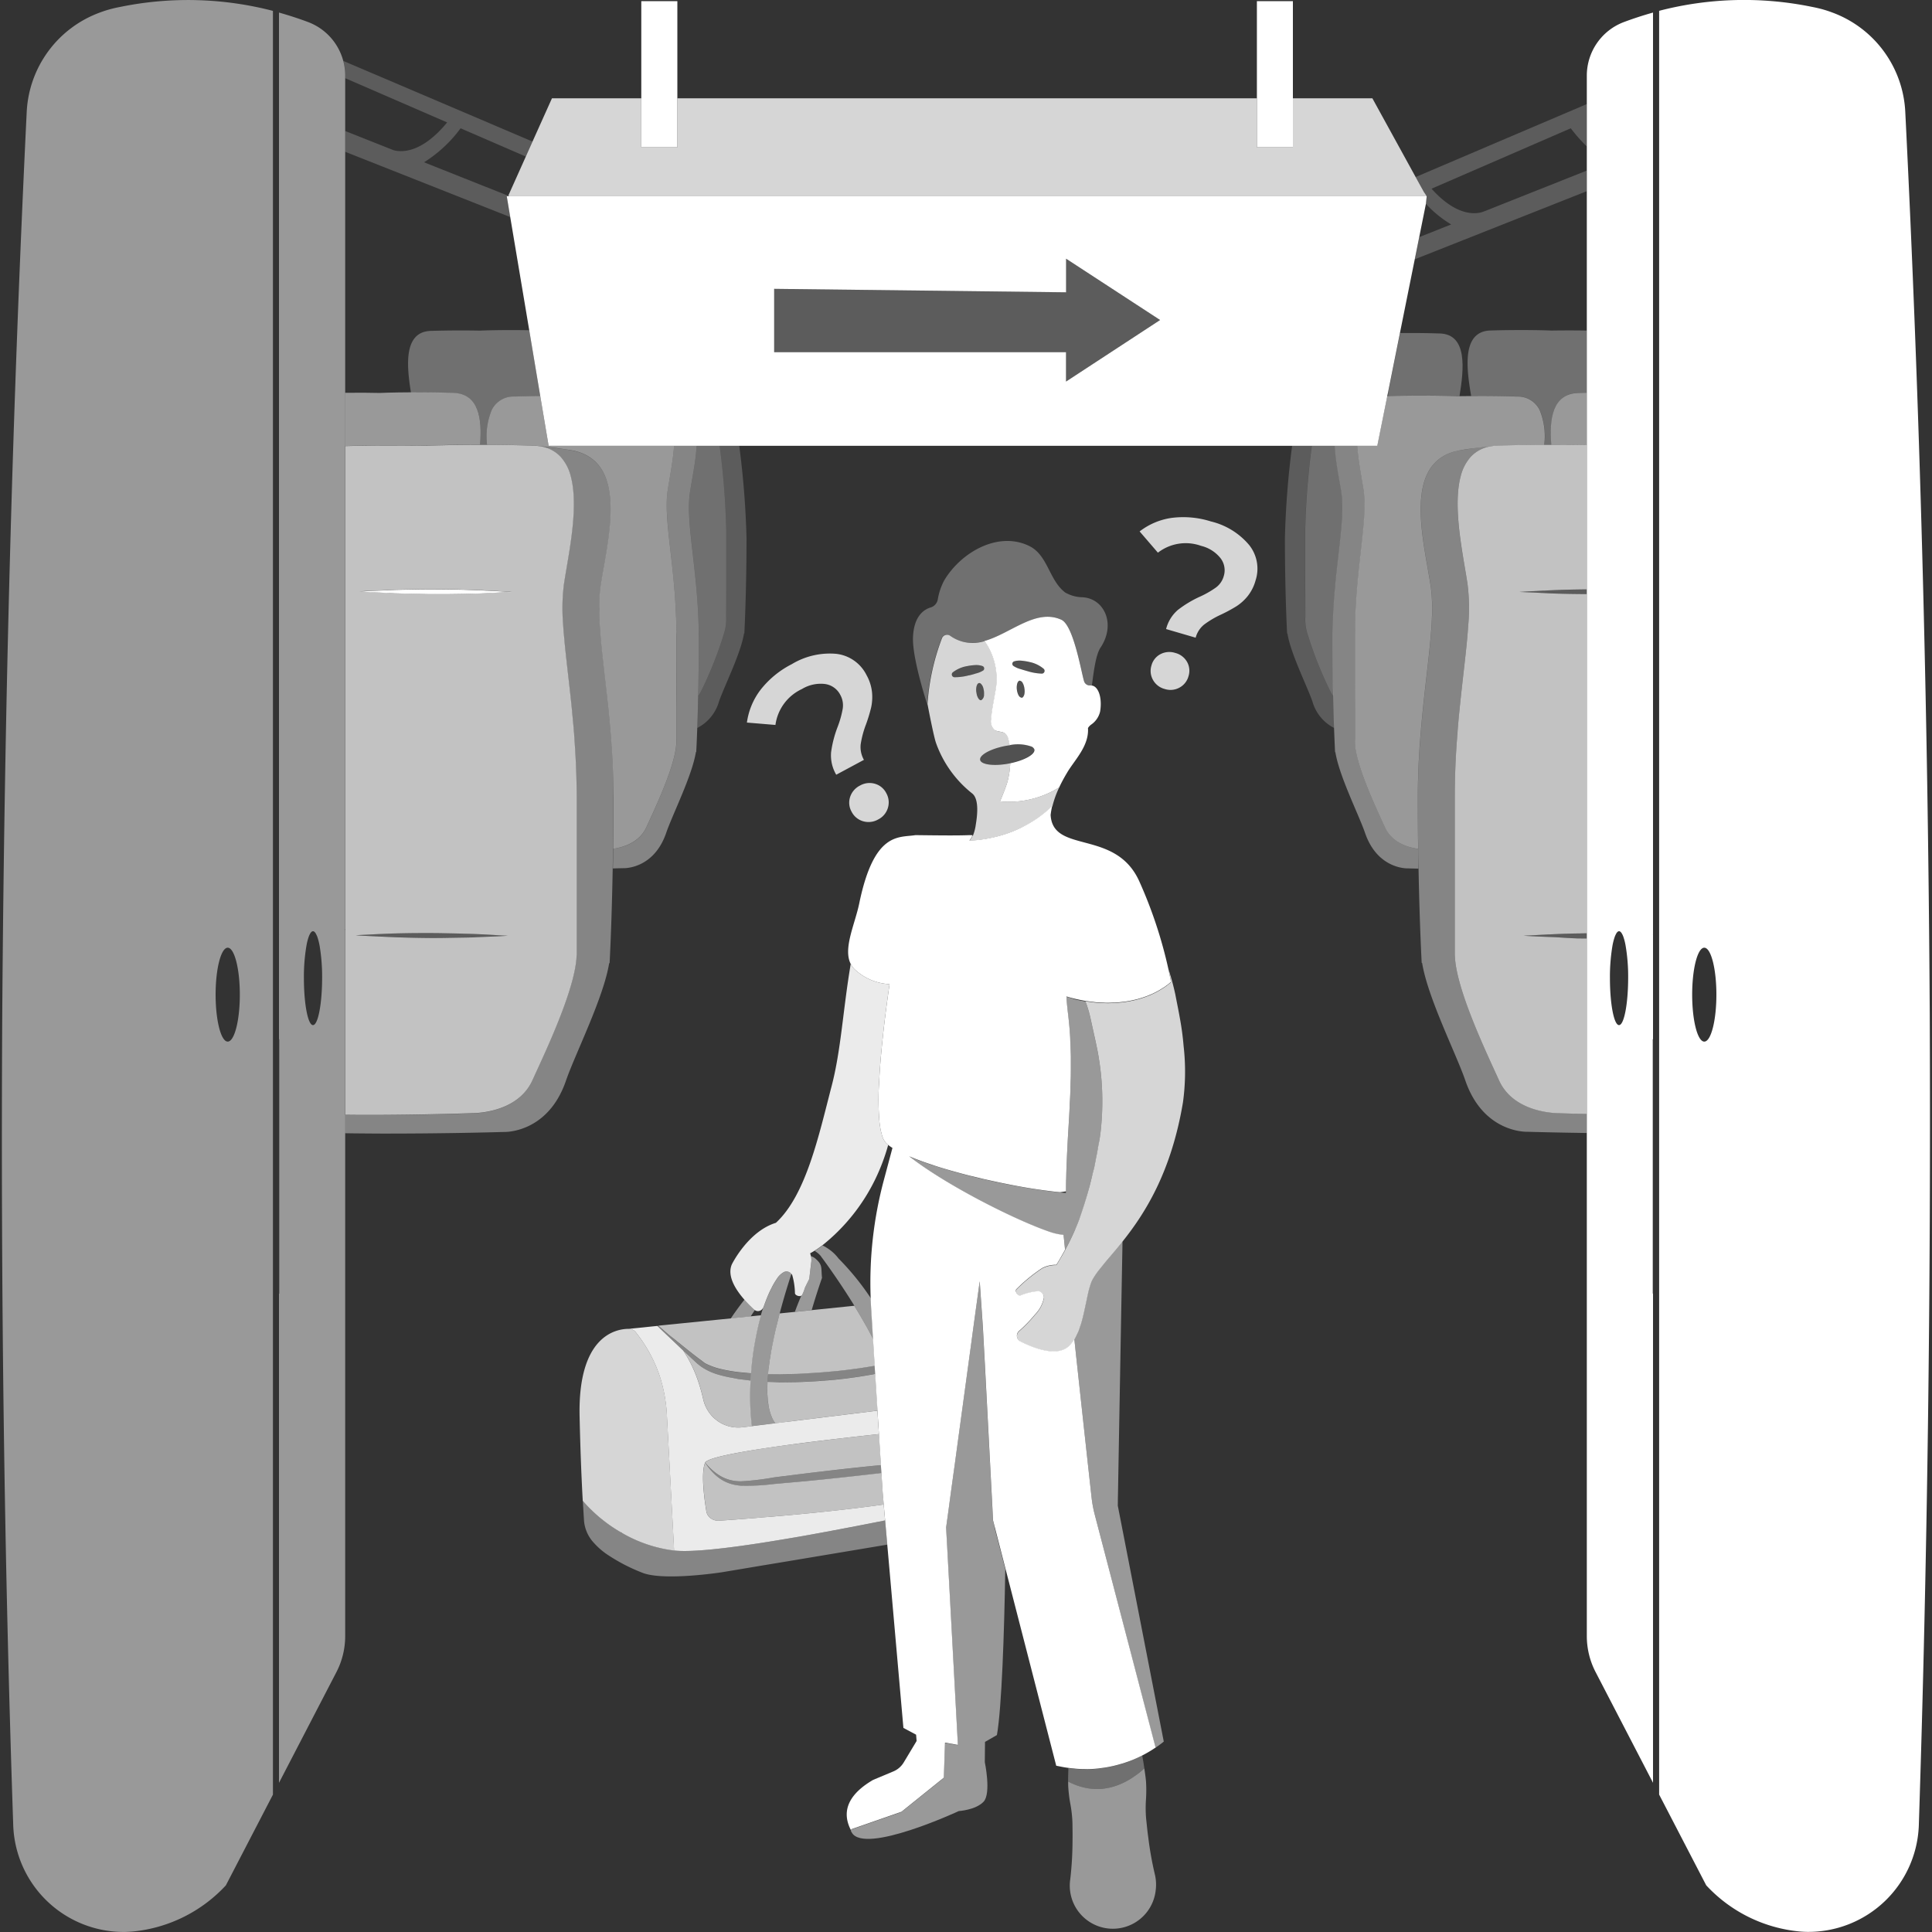 <svg viewBox="0 0 300 300" xmlns="http://www.w3.org/2000/svg"><rect x="0" y="0" width="300" height="300" fill="#333333" stroke="none"/><g fill="#fff"><path d="m 114.79 69.22 h -3.05 a 118.97 118.97 0 0 1 1.03 13.23 c 0 6.95 -.02 11.52 -.02 12.89 v .44 a 7.39 7.39 0 0 1 -.28 2.45 59.53 59.53 0 0 1 -3.57 9.04 4.11 4.11 0 0 1 -.49 .8 c -.04 1.94 -.1 3.62 -.14 4.97 a 6.65 6.65 0 0 0 3.37 -4.09 c .82 -2.38 3.4 -7.49 3.89 -10.59 h .05 s .34 -6.21 .34 -14.84 a 136.53 136.53 0 0 0 -1.13 -14.3 z" opacity=".2"/><path d="m 82.18 51.28 c -4.34 -.08 -7.49 .05 -7.49 .05 v .01 c -1.65 -.03 -4.48 -.06 -7.79 .04 -4.28 .13 -3.75 5.45 -3.09 9.56 1.83 -.01 4.08 .01 6.56 .09 4 .13 4.52 4 4.17 8.05 h .56 .53 a 10.73 10.73 0 0 1 .72 -5.39 3.74 3.74 0 0 1 3.49 -2.1 c 1.44 -.05 2.8 -.07 4.05 -.08 z" opacity=".3"/><path d="m 112.75 95.78 s 0 -.16 0 -.44 c .01 -1.37 .02 -5.94 .02 -12.89 a 118.97 118.97 0 0 0 -1.03 -13.23 h -3.57 c -.13 2.52 -.73 5.2 -1.03 7.22 -.6 4 .72 9.92 1.2 17.63 .03 .49 .06 .98 .08 1.48 .01 .14 .01 .28 .02 .42 q .04 1.02 .06 2.08 c .01 .38 .01 .75 .01 1.13 0 3.32 -.04 6.32 -.1 8.88 a 4.11 4.11 0 0 0 .49 -.8 59.53 59.53 0 0 0 3.57 -9.04 7.39 7.39 0 0 0 .28 -2.45 z" opacity=".3"/><path d="m 108.5 98.05 q -.02 -1.06 -.06 -2.08 c -.01 -.14 -.01 -.28 -.02 -.42 -.02 -.5 -.05 -.99 -.08 -1.48 -.48 -7.71 -1.81 -13.63 -1.2 -17.63 .3 -2.03 .9 -4.71 1.03 -7.22 h -3.5 c -.18 2.48 -.71 5.06 -.99 6.9 -.43 2.89 .15 6.8 .68 11.67 .22 2.03 .43 4.22 .55 6.57 .03 .5 .05 1.02 .07 1.54 0 .08 .01 .15 .01 .23 q .03 .87 .04 1.76 c 0 .22 .01 .43 .01 .65 0 4.78 0 8.65 -.01 11.43 v 3.24 .39 1.18 h -.01 a 7.49 7.49 0 0 1 -.14 1.85 c -.68 3.69 -3.34 9.26 -4.5 11.82 -1.1 2.42 -3.64 3.14 -5.16 3.35 q -.02 1.58 -.05 3.05 c 1.05 -.03 1.67 -.04 1.67 -.04 s 4.67 .18 6.61 -5.49 c .97 -2.83 4.03 -8.88 4.61 -12.55 h .05 s .08 -1.37 .16 -3.75 c .05 -1.35 .1 -3.03 .14 -4.97 .06 -2.56 .1 -5.57 .1 -8.88 0 -.37 -.01 -.74 -.01 -1.12 z" opacity=".4"/><path d="m 105.03 97.9 q -.01 -.9 -.04 -1.76 c 0 -.08 0 -.15 -.01 -.23 -.02 -.52 -.04 -1.03 -.07 -1.54 -.12 -2.36 -.33 -4.55 -.55 -6.57 -.53 -4.87 -1.12 -8.78 -.68 -11.67 .28 -1.85 .81 -4.43 .99 -6.9 h -19.48 l -1.3 -7.73 c -1.25 .01 -2.61 .04 -4.05 .08 a 3.74 3.74 0 0 0 -3.49 2.1 10.73 10.73 0 0 0 -.72 5.39 h .78 c 1.96 .02 4.11 .05 6.4 .12 a 7.71 7.71 0 0 1 1.14 .12 c .81 .06 1.78 .16 2.91 .32 .56 .08 1.16 .17 1.79 .27 .14 .02 .26 .06 .39 .08 s .27 .05 .4 .09 a 7.27 7.27 0 0 1 1.78 .71 c 5.89 3.32 2.99 13.92 2.05 20.18 a 22.47 22.47 0 0 0 -.22 3.25 v .8 .2 c .09 3.84 .75 8.51 1.33 13.97 .04 .36 .08 .73 .11 1.09 .09 .89 .18 1.79 .26 2.72 .02 .24 .04 .49 .06 .73 .01 .07 .01 .14 .02 .2 .03 .4 .06 .8 .09 1.2 .03 .36 .05 .71 .08 1.07 .16 2.47 .26 5.05 .26 7.77 0 2.77 -.02 5.4 -.05 7.84 1.51 -.22 4.06 -.94 5.16 -3.35 1.16 -2.56 3.83 -8.14 4.5 -11.82 a 7.49 7.49 0 0 0 .14 -1.85 h .01 s 0 -.41 0 -1.18 c 0 -.12 0 -.25 0 -.39 0 -.8 0 -1.89 0 -3.24 0 -2.78 .01 -6.65 .01 -11.43 .01 -.21 .01 -.42 0 -.64 z" opacity=".5"/><path d="m 71.52 19.92 l 10.13 4.39 1.04 -2.33 -29.38 -12.52 a 8.77 8.77 0 0 1 .29 2.16 v .52 l 15.83 6.87 c -4.07 4.95 -7.26 4.63 -8.38 4.29 l -7.45 -2.96 v 3.23 l 25.63 10.14 -.54 -3.24 h .2 l .03 -.07 -13.08 -5.2 a 20.46 20.46 0 0 0 5.68 -5.28 z" opacity=".2"/><path d="m 207.02 108.07 a 4.11 4.11 0 0 1 -.49 -.8 59.54 59.54 0 0 1 -3.57 -9.04 7.37 7.37 0 0 1 -.28 -2.45 v -.44 c -.01 -1.37 -.02 -5.94 -.02 -12.89 a 118.97 118.97 0 0 1 1.03 -13.23 h -3.05 a 136.25 136.25 0 0 0 -1.12 14.3 c 0 8.64 .34 14.84 .34 14.84 h .05 c .49 3.1 3.07 8.2 3.89 10.59 a 6.65 6.65 0 0 0 3.36 4.09 c -.04 -1.36 -.1 -3.04 -.14 -4.97 z" opacity=".2"/><path d="m 215.54 61.49 c .43 -.02 .75 -.02 .96 -.02 5.58 -.13 9.7 .04 9.7 .04 v .01 l .43 -.01 c .68 -4.13 1.29 -9.6 -3.06 -9.73 -2.4 -.08 -4.55 -.08 -6.17 -.07 l -1.83 9.13 z" opacity=".3"/><path d="m 240.74 51.33 v -.01 s -4.06 -.16 -9.32 0 c -4.5 .14 -3.69 6 -2.98 10.17 1.93 -.01 4.4 0 7.16 .08 a 3.74 3.74 0 0 1 3.49 2.1 10.72 10.72 0 0 1 .72 5.39 h .53 .56 c -.34 -4.04 .17 -7.92 4.17 -8.05 .46 -.01 .9 -.03 1.34 -.04 v -9.64 c -2.39 -.04 -4.39 -.02 -5.67 0 z" opacity=".3"/><path d="m 206.99 95.98 c 0 -.14 .01 -.28 .02 -.42 .02 -.5 .05 -.99 .08 -1.48 .48 -7.71 1.81 -13.63 1.21 -17.63 -.3 -2.03 -.9 -4.71 -1.03 -7.22 h -3.57 a 118.97 118.97 0 0 0 -1.03 13.23 c 0 6.95 .02 11.52 .02 12.89 v .44 a 7.37 7.37 0 0 0 .28 2.45 59.54 59.54 0 0 0 3.57 9.04 4.11 4.11 0 0 0 .49 .8 c -.06 -2.56 -.1 -5.57 -.1 -8.88 0 -.38 .01 -.76 .01 -1.13 q .01 -1.08 .05 -2.09 z" opacity=".3"/><path d="m 220.22 131.82 c -1.51 -.22 -4.06 -.94 -5.16 -3.35 -1.16 -2.56 -3.83 -8.14 -4.5 -11.82 a 7.48 7.48 0 0 1 -.14 -1.85 h -.02 s 0 -.41 0 -1.18 v -.39 c 0 -.8 0 -1.89 0 -3.24 0 -2.78 -.01 -6.65 -.01 -11.43 0 -.22 .01 -.43 .01 -.65 q .01 -.9 .04 -1.76 c 0 -.08 .01 -.15 .01 -.23 .02 -.52 .04 -1.03 .07 -1.54 .12 -2.36 .33 -4.55 .55 -6.57 .53 -4.87 1.12 -8.78 .68 -11.67 -.28 -1.85 -.81 -4.43 -.99 -6.9 h -3.5 c .13 2.52 .73 5.2 1.03 7.22 .6 4 -.73 9.92 -1.21 17.63 -.03 .49 -.06 .98 -.08 1.48 -.01 .14 -.01 .28 -.02 .42 q -.04 1.02 -.06 2.08 c -.01 .38 -.01 .75 -.01 1.13 0 3.32 .04 6.32 .1 8.88 .04 1.94 .1 3.62 .14 4.97 .09 2.37 .16 3.75 .16 3.75 h .05 c .58 3.68 3.64 9.73 4.61 12.55 1.95 5.67 6.61 5.49 6.61 5.49 s .62 .02 1.66 .04 q 0 -1.48 -.02 -3.06 z" opacity=".4"/><path d="m 246.4 60.98 c -.44 .01 -.89 .02 -1.34 .04 -4 .13 -4.51 4 -4.17 8.05 2.22 0 4.11 .02 5.51 .05 z" opacity=".5"/><path d="m 239.08 63.68 a 3.74 3.74 0 0 0 -3.49 -2.1 c -2.75 -.09 -5.23 -.1 -7.16 -.08 q -1.02 .01 -1.81 .02 l -.43 .01 v -.01 s -4.12 -.17 -9.7 -.04 l -.96 .02 h -.12 l -1.44 7.16 -.11 .56 h -3.11 c .18 2.48 .71 5.06 .99 6.9 .43 2.89 -.15 6.8 -.68 11.67 -.22 2.03 -.43 4.22 -.55 6.57 -.03 .5 -.05 1.02 -.07 1.54 0 .08 -.01 .15 -.01 .23 q -.03 .87 -.03 1.77 c 0 .22 -.01 .43 -.01 .65 0 4.78 0 8.65 .01 11.43 v 3.24 .39 1.18 h .01 a 7.48 7.48 0 0 0 .14 1.85 c .68 3.69 3.34 9.26 4.5 11.82 1.1 2.42 3.65 3.14 5.16 3.35 -.03 -2.44 -.05 -5.07 -.05 -7.84 0 -2.72 .1 -5.3 .26 -7.77 .02 -.36 .05 -.72 .08 -1.07 .03 -.4 .06 -.81 .09 -1.2 .01 -.07 .01 -.14 .02 -.2 .02 -.25 .04 -.49 .06 -.73 .08 -.93 .17 -1.83 .26 -2.72 .04 -.37 .07 -.73 .11 -1.09 .58 -5.46 1.24 -10.13 1.33 -13.97 0 -.07 0 -.13 0 -.2 0 -.27 .01 -.54 0 -.8 a 22.76 22.76 0 0 0 -.22 -3.25 c -.94 -6.26 -3.84 -16.85 2.05 -20.18 a 7.26 7.26 0 0 1 1.78 -.71 c .13 -.03 .27 -.06 .4 -.09 s .26 -.06 .39 -.08 c .64 -.11 1.23 -.2 1.79 -.27 1.13 -.15 2.1 -.25 2.91 -.32 a 7.7 7.7 0 0 1 1.14 -.12 c 2.29 -.07 4.44 -.11 6.4 -.12 h .78 a 10.72 10.72 0 0 0 -.71 -5.4 z" opacity=".5"/><path d="m 242.13 172.85 a 11.47 11.47 0 0 1 -1.28 -.08 c -2.13 -.23 -6.33 -1.17 -8.07 -5 -1.83 -4.02 -6.19 -13.12 -6.8 -18.48 -.04 -.32 -.06 -.64 -.07 -.93 h -.01 v -24.63 c 0 -3.24 .15 -6.28 .36 -9.16 l .03 -.44 c .01 -.16 .02 -.33 .04 -.49 0 -.06 .01 -.12 .01 -.17 .09 -1.13 .2 -2.22 .3 -3.29 .41 -4.12 .89 -7.81 1.19 -11.05 .07 -.78 .14 -1.55 .18 -2.28 a 29.7 29.7 0 0 0 -.13 -6.13 c -.17 -1.15 -.41 -2.5 -.65 -3.95 -.7 -4.19 -1.38 -9.22 -.41 -12.82 a 6.99 6.99 0 0 1 1.61 -3.06 5.37 5.37 0 0 1 3.05 -1.57 c -.81 .06 -1.78 .16 -2.91 .32 -.56 .08 -1.16 .17 -1.79 .27 -.14 .02 -.26 .06 -.39 .08 s -.27 .05 -.4 .09 a 7.26 7.26 0 0 0 -1.78 .71 c -5.89 3.32 -2.99 13.92 -2.05 20.18 a 22.76 22.76 0 0 1 .22 3.25 v .8 .2 c -.09 3.84 -.75 8.51 -1.33 13.97 -.04 .36 -.07 .73 -.11 1.09 -.09 .89 -.18 1.79 -.26 2.72 -.02 .24 -.04 .49 -.06 .73 -.01 .07 -.01 .14 -.02 .2 -.03 .4 -.06 .8 -.09 1.2 -.03 .36 -.05 .71 -.08 1.07 -.16 2.47 -.26 5.05 -.26 7.77 0 2.77 .02 5.4 .05 7.84 q .02 1.58 .05 3.05 c .17 8.92 .49 14.67 .49 14.67 h .07 c .85 5.34 5.29 14.13 6.7 18.23 2.82 8.24 9.6 7.98 9.6 7.98 s 2.68 .08 6.7 .15 c .81 .01 1.67 .03 2.58 .04 v -2.95 c -2.62 -.07 -4.28 -.13 -4.28 -.13 z" opacity=".4"/><path d="m 241.25 145.06 c .07 0 .13 -.01 .2 -.01 1.29 -.06 2.58 -.09 3.86 -.11 .36 -.01 .73 -.02 1.09 -.02 v -52.67 c -.1 0 -.19 0 -.29 0 -1.8 -.01 -3.6 -.04 -5.39 -.11 -.28 -.01 -.56 -.03 -.84 -.04 l -.1 -.01 c -.34 -.01 -.67 -.03 -1.01 -.05 -.76 -.04 -1.51 -.06 -2.26 -.1 -.19 -.01 -.38 -.01 -.57 -.03 .19 -.01 .38 -.02 .56 -.03 .76 -.05 1.51 -.08 2.27 -.12 .34 -.02 .67 -.04 1.01 -.05 h .07 c .3 -.01 .6 -.04 .9 -.05 1.79 -.08 3.58 -.12 5.37 -.14 h .28 v -22.4 c -1.41 -.03 -3.29 -.05 -5.51 -.05 h -.56 -.53 -.78 c -1.96 .02 -4.11 .05 -6.4 .12 a 7.7 7.7 0 0 0 -1.14 .12 5.37 5.37 0 0 0 -3.05 1.57 6.99 6.99 0 0 0 -1.61 3.06 c -.97 3.6 -.28 8.63 .41 12.82 .24 1.45 .48 2.79 .65 3.95 a 29.7 29.7 0 0 1 .13 6.13 c -.05 .73 -.11 1.5 -.18 2.28 -.3 3.25 -.78 6.93 -1.19 11.05 -.11 1.07 -.21 2.16 -.3 3.29 0 .06 -.01 .12 -.01 .17 -.01 .16 -.02 .33 -.04 .49 l -.03 .44 c -.22 2.88 -.36 5.93 -.36 9.16 v 24.65 h .01 c .01 .3 .03 .61 .07 .93 .61 5.36 4.97 14.45 6.8 18.48 1.74 3.83 5.94 4.77 8.07 5 a 11.47 11.47 0 0 0 1.28 .08 s 1.66 .06 4.27 .12 v -27.25 c -.36 0 -.73 0 -1.1 -.01 -.12 0 -.22 0 -.34 0 -.97 -.04 -1.93 -.09 -2.89 -.16 -.26 -.01 -.52 -.03 -.77 -.04 -1.57 -.06 -3.14 -.12 -4.71 -.22 .52 -.04 1.04 -.05 1.56 -.08 q 1.54 -.09 3.1 -.16 z" opacity=".7"/><path d="m 219.82 27.49 l .65 1.19 .63 1.14 .44 .65 -.12 1.19 a 17.5 17.5 0 0 0 3.92 3.19 l -4.96 1.97 -.69 3.44 26.7 -10.57 v -3.2 l -15.85 6.3 -.01 -.01 s -3.43 1.9 -8.24 -3.48 l 21.62 -9.38 a 23.94 23.94 0 0 0 2.49 2.82 v -6.58 z" opacity=".2"/><path d="m 246.12 91.52 c -1.79 .02 -3.58 .07 -5.37 .14 -.3 .01 -.6 .03 -.9 .05 h -.07 c -.34 .02 -.68 .04 -1.01 .05 -.76 .04 -1.52 .07 -2.27 .12 -.19 .01 -.38 .02 -.56 .03 l .57 .03 c .75 .05 1.51 .07 2.26 .1 .34 .02 .67 .03 1.01 .05 l .1 .01 c .28 .01 .56 .03 .84 .04 1.8 .06 3.59 .1 5.39 .11 h .29 v -.74 z" opacity=".2"/><path d="m 245.31 144.93 c -1.29 .03 -2.58 .06 -3.86 .11 -.07 0 -.13 .01 -.2 .01 q -1.56 .07 -3.11 .17 c -.52 .03 -1.04 .05 -1.56 .08 1.57 .1 3.14 .16 4.71 .22 .26 .01 .52 .03 .77 .04 .96 .07 1.92 .12 2.89 .16 h .34 c .38 .01 .74 .01 1.1 .01 v -.82 c -.36 .01 -.72 .02 -1.08 .02 z" opacity=".2"/><path d="m 176 275.93 a 11.64 11.64 0 0 1 -2.38 1.25 9.85 9.85 0 0 1 -1.51 .44 c -.26 .05 -.53 .1 -.8 .13 s -.55 .05 -.84 .05 a 8.89 8.89 0 0 1 -1.76 -.15 10.3 10.3 0 0 1 -2.84 -1 c 0 -.7 .02 -1.4 .04 -2.1 -.03 .93 -.06 1.85 -.04 2.77 a 21.59 21.59 0 0 0 .35 2.88 19.83 19.83 0 0 1 .31 2.88 c .01 .97 .03 1.93 .01 2.9 a 52.72 52.72 0 0 1 -.35 5.82 6.69 6.69 0 1 0 13.27 1.68 6.81 6.81 0 0 0 -.14 -2.45 52.77 52.77 0 0 1 -1.02 -5.74 c -.14 -.96 -.22 -1.92 -.33 -2.88 a 19.73 19.73 0 0 1 -.03 -2.9 21.61 21.61 0 0 0 .01 -2.9 c -.06 -.67 -.16 -1.34 -.26 -2.02 l -.05 .05 c -.25 .23 -.52 .46 -.81 .69 -.26 .2 -.54 .4 -.83 .6 z" opacity=".5"/><path d="m 146.21 99.14 a .85 .85 0 0 1 1.26 -.45 6.01 6.01 0 0 0 5.39 .84 c 4.06 -1.12 7.98 -5.08 11.94 -3.3 1.89 .85 3.09 8.06 3.53 9.54 a .92 .92 0 0 0 .97 .66 h .03 v -.02 .03 a 1.04 1.04 0 0 1 .22 .02 c .32 -2.59 .66 -4.88 1.34 -5.9 2.46 -3.7 .53 -7.7 -2.87 -7.82 a 5.6 5.6 0 0 1 -2.62 -.74 c -2.46 -1.86 -2.67 -5.65 -5.41 -7.13 -4.85 -2.53 -10.75 .84 -13.37 5.25 a 9.58 9.58 0 0 0 -1 2.95 1.59 1.59 0 0 1 -1.12 1.26 c -1.06 .32 -2.59 1.35 -2.73 4.6 -.13 2.96 1.73 8.96 2.25 10.59 l -.01 -.03 -.04 -.19 a 35.34 35.34 0 0 1 2.24 -10.16 z" opacity=".3"/><path d="m 159.9 102.81 a 8.56 8.56 0 0 0 -1.19 -.2 2.9 2.9 0 0 0 -1.23 .1 .4 .4 0 0 0 -.1 .71 3.73 3.73 0 0 0 1.07 .48 c .36 .11 .72 .22 1.08 .32 a 8.54 8.54 0 0 0 2.25 .39 h .01 a .43 .43 0 0 0 .28 -.74 4.95 4.95 0 0 0 -2.17 -1.06 z" opacity=".15"/><path d="m 159.1 106.95 a 2.77 2.77 0 0 0 -.11 -.51 1.9 1.9 0 0 0 -.18 -.41 .57 .57 0 0 0 -.4 -.32 c -.02 0 -.04 -.02 -.06 -.02 -.16 .02 -.29 .19 -.37 .44 a 2.43 2.43 0 0 0 -.06 .96 2.86 2.86 0 0 0 .11 .51 1.94 1.94 0 0 0 .18 .41 .65 .65 0 0 0 .34 .3 c .04 .01 .08 .05 .13 .04 .16 -.02 .29 -.19 .37 -.44 a 2.43 2.43 0 0 0 .05 -.96 z" opacity=".15"/><path d="m 152.65 104.15 a .4 .4 0 0 0 -.07 -.71 2.91 2.91 0 0 0 -1.22 -.15 8.42 8.42 0 0 0 -1.2 .16 4.97 4.97 0 0 0 -2.21 .97 .43 .43 0 0 0 .26 .75 h .01 a 8.52 8.52 0 0 0 2.26 -.3 c .36 -.08 .72 -.18 1.09 -.27 a 3.72 3.72 0 0 0 1.09 -.44 z" opacity=".15"/><path d="m 151.61 107.46 a 2.88 2.88 0 0 0 .11 .51 1.97 1.97 0 0 0 .18 .41 c .13 .23 .3 .36 .46 .34 .03 0 .05 -.04 .08 -.05 a .97 .97 0 0 0 .37 -.83 2.98 2.98 0 0 0 -.12 -1.04 1.37 1.37 0 0 0 -.4 -.67 .33 .33 0 0 0 -.24 -.08 c -.33 .05 -.53 .68 -.44 1.41 z" opacity=".15"/><path d="m 169.65 106.47 c -.03 -.01 -.06 0 -.1 -.01 a 1.04 1.04 0 0 0 -.22 -.02 v -.03 .02 h -.03 a .92 .92 0 0 1 -.97 -.66 c -.45 -1.49 -1.64 -8.69 -3.53 -9.54 -3.96 -1.79 -7.88 2.17 -11.94 3.3 a 10.14 10.14 0 0 1 1.66 8.02 c -.22 1.37 -.54 2.74 -.63 4.13 a 1.82 1.82 0 0 0 .53 1.66 c .49 .34 1.21 .2 1.67 .57 a 1.65 1.65 0 0 1 .48 .86 7.27 7.27 0 0 1 .19 .94 6.32 6.32 0 0 1 3.47 .24 .87 .87 0 0 1 .28 .24 .51 .51 0 0 1 .11 .2 c .14 .74 -1.53 1.67 -3.75 2.13 a 14.02 14.02 0 0 1 -.41 2.79 c -.3 1.08 -1.18 3.13 -1.18 3.13 a 14.73 14.73 0 0 0 9.19 -2.17 c .35 -.75 .76 -1.51 1.24 -2.31 1.14 -1.94 3.42 -4.12 3.23 -6.91 a 1.82 1.82 0 0 1 .49 -.53 3.4 3.4 0 0 0 1.39 -2.01 c .34 -1.98 -.17 -3.77 -1.17 -4.04 z m -10.62 1.44 c -.08 .25 -.21 .42 -.37 .44 -.04 0 -.08 -.03 -.13 -.04 a .65 .65 0 0 1 -.34 -.3 1.94 1.94 0 0 1 -.18 -.41 2.86 2.86 0 0 1 -.11 -.51 2.43 2.43 0 0 1 .06 -.96 c .08 -.25 .21 -.42 .37 -.44 .02 0 .04 .02 .06 .02 a .57 .57 0 0 1 .4 .32 1.9 1.9 0 0 1 .18 .41 2.77 2.77 0 0 1 .11 .51 2.43 2.43 0 0 1 -.04 .96 z m 3.05 -3.44 a .43 .43 0 0 1 -.3 .13 h -.01 a 8.54 8.54 0 0 1 -2.25 -.39 c -.36 -.1 -.72 -.21 -1.08 -.32 a 3.73 3.73 0 0 1 -1.07 -.48 .4 .4 0 0 1 .1 -.71 2.9 2.9 0 0 1 1.23 -.1 8.56 8.56 0 0 1 1.19 .2 4.95 4.95 0 0 1 2.17 1.05 .43 .43 0 0 1 .02 .62 z"/><path d="m 183.2 158.05 c -.22 -1.26 -.46 -2.39 -.69 -3.6 a 37.83 37.83 0 0 0 -1.08 -3.98 l .01 .03 .02 .1 c .04 .19 .08 .36 .11 .53 l .03 .14 c .03 .17 .06 .32 .09 .46 l .02 .1 c .02 .12 .04 .22 .06 .3 l .01 .05 c .02 .1 .03 .17 .04 .22 l .01 .04 .01 .06 -.05 .05 c -.01 .01 -.04 .03 -.06 .05 s -.06 .06 -.11 .1 -.08 .07 -.12 .1 -.09 .08 -.15 .12 -.12 .09 -.18 .14 -.13 .09 -.2 .14 -.16 .11 -.25 .17 -.16 .11 -.25 .16 -.2 .12 -.31 .19 -.19 .11 -.29 .17 -.24 .13 -.37 .2 c -.11 .06 -.22 .11 -.34 .17 -.14 .07 -.28 .13 -.43 .2 -.13 .06 -.25 .11 -.39 .16 -.16 .06 -.32 .13 -.49 .19 -.14 .05 -.29 .1 -.44 .15 -.18 .06 -.36 .12 -.56 .17 -.16 .05 -.32 .09 -.48 .13 -.2 .05 -.41 .1 -.62 .14 -.17 .04 -.36 .07 -.54 .1 -.22 .04 -.44 .08 -.68 .11 -.19 .03 -.39 .04 -.59 .06 -.24 .03 -.48 .05 -.74 .07 -.21 .01 -.43 .02 -.64 .02 -.26 .01 -.52 .02 -.79 .01 -.23 0 -.47 -.02 -.7 -.03 -.28 -.01 -.56 -.02 -.85 -.05 -.25 -.02 -.51 -.06 -.76 -.09 -.3 -.04 -.59 -.07 -.89 -.12 h -.03 a 17.89 17.89 0 0 1 .8 2.68 l .77 3.5 c .2 .93 .4 1.87 .54 2.82 a 40.67 40.67 0 0 1 .51 5.76 42.2 42.2 0 0 1 -.3 5.86 c -.02 .13 -.05 .32 -.08 .55 l -.05 .28 v .02 c -.02 .1 -.04 .21 -.06 .33 l -.02 .11 v .02 l -.04 .21 c -.03 .15 -.06 .31 -.09 .47 l -.01 .04 -.01 .05 v .03 .02 l -.02 .11 c -.02 .13 -.05 .26 -.07 .39 l -.04 .22 c -.02 .09 -.03 .18 -.05 .27 s -.03 .16 -.05 .24 l -.06 .29 c -.01 .06 -.02 .11 -.03 .16 -.02 .11 -.04 .22 -.06 .33 -.02 .09 -.03 .17 -.05 .25 s -.03 .15 -.04 .22 l -.03 .16 -.03 .14 c -.04 .21 -.07 .34 -.07 .34 l -.23 .88 a 62.75 62.75 0 0 1 -2.09 7.13 l -.01 .02 -.01 .02 v .01 q -.27 .71 -.59 1.45 v .01 .01 l -.01 .02 a 41.37 41.37 0 0 1 -2.19 4.32 l -.02 .04 c -.23 .39 -.46 .78 -.71 1.19 a 4.55 4.55 0 0 0 -2.21 .51 25.49 25.49 0 0 0 -4.03 3.31 c -.22 .32 .29 1.03 .65 .94 a 9.21 9.21 0 0 1 2.83 -.68 .99 .99 0 0 1 .82 1.05 5.13 5.13 0 0 1 -1.38 2.59 22.34 22.34 0 0 1 -2.49 2.57 .98 .98 0 0 0 .19 1.58 c 1.98 1.01 5.83 2.59 7.67 .64 a 5.12 5.12 0 0 0 .39 -.47 q .18 -.24 .34 -.51 l .01 -.01 c .08 -.12 .14 -.25 .21 -.38 .03 -.06 .06 -.11 .09 -.17 .06 -.13 .12 -.26 .18 -.39 .03 -.06 .06 -.13 .09 -.19 .06 -.13 .11 -.27 .16 -.41 .03 -.07 .05 -.13 .07 -.2 .05 -.14 .1 -.29 .15 -.43 .01 -.02 .01 -.04 .02 -.07 l .04 -.11 q .07 -.23 .14 -.47 l .03 -.12 c .27 -.98 .47 -1.99 .67 -2.93 .07 -.33 .13 -.64 .2 -.95 .01 -.06 .03 -.13 .04 -.19 .09 -.41 .19 -.8 .29 -1.14 .02 -.06 .03 -.12 .05 -.17 .07 -.21 .14 -.41 .21 -.59 .06 -.14 .13 -.28 .21 -.43 .03 -.05 .06 -.1 .09 -.15 .06 -.1 .12 -.2 .18 -.3 l .12 -.18 c .06 -.1 .13 -.19 .2 -.29 .05 -.06 .09 -.13 .14 -.19 .07 -.1 .14 -.19 .22 -.29 .04 -.05 .07 -.09 .11 -.14 l .04 -.05 c .2 -.25 .41 -.51 .63 -.78 l .18 -.22 c .16 -.19 .33 -.4 .51 -.6 .67 -.79 1.42 -1.66 2.21 -2.66 3.4 -4.26 7.55 -10.66 9.38 -21.61 a 35.04 35.04 0 0 0 .1 -8.74 43.28 43.28 0 0 0 -.59 -4.38 z" opacity=".8"/><path d="m 165.6 154.78 c .04 1.07 .17 2.14 .3 3.19 s .21 2.07 .27 3.1 c .02 .35 .03 .7 .04 1.06 .03 .68 .06 1.35 .07 2.03 .01 .42 0 .83 0 1.25 0 .61 0 1.22 -.01 1.83 -.01 .44 -.02 .89 -.04 1.33 -.02 .59 -.04 1.17 -.06 1.76 -.02 .47 -.04 .93 -.07 1.39 q -.05 .9 -.09 1.8 -.06 1.01 -.12 2.02 -.06 .95 -.11 1.91 -.05 .9 -.09 1.8 c -.02 .46 -.05 .93 -.06 1.39 -.04 .92 -.08 1.83 -.1 2.75 q -.02 .82 -.02 1.64 v .21 c -.29 -.02 -.59 -.05 -.89 -.08 h -.01 l -.14 -.02 c -.37 -.04 -.75 -.08 -1.14 -.12 l -.3 -.04 c -.41 -.05 -.82 -.1 -1.24 -.16 l -.05 -.01 c -1.32 -.19 -2.71 -.42 -4.13 -.68 l -.63 -.12 q -.49 -.1 -.99 -.2 l -.84 -.17 c -.29 -.06 -.58 -.12 -.87 -.19 q -.52 -.11 -1.04 -.23 c -.24 -.05 -.47 -.11 -.71 -.16 q -.87 -.2 -1.72 -.42 h -.01 l -.05 -.01 c -1 -.25 -1.99 -.52 -2.94 -.79 l -.18 -.05 -.06 -.02 c -.89 -.26 -1.75 -.52 -2.56 -.78 h -.02 l -.24 -.08 h -.01 l -.04 -.02 c -1.29 -.43 -2.48 -.86 -3.51 -1.3 5.65 4.43 16.43 9.9 21.91 11.76 a 9.14 9.14 0 0 0 2.06 .44 c .07 .73 .15 1.5 .23 2.31 .62 -1.14 1.13 -2.2 1.57 -3.2 l .02 -.03 c .21 -.5 .41 -.98 .59 -1.45 l .02 -.05 q .27 -.7 .49 -1.38 l .02 -.05 c .15 -.45 .29 -.9 .42 -1.34 l .03 -.09 q .19 -.64 .36 -1.28 l .05 -.18 c .08 -.28 .15 -.57 .22 -.85 .17 -.64 .33 -1.29 .5 -1.96 l .23 -.88 s .03 -.13 .07 -.34 l .03 -.14 .03 -.16 .04 -.22 .05 -.25 .06 -.33 .03 -.16 c .02 -.1 .04 -.19 .06 -.29 l .05 -.24 .05 -.27 .04 -.22 c .02 -.13 .05 -.26 .07 -.39 l .03 -.13 v -.03 l .02 -.09 .05 -.28 .02 -.12 .01 -.07 c .01 -.08 .03 -.15 .04 -.23 l .01 -.08 v -.03 c .04 -.23 .08 -.44 .11 -.63 l .01 -.09 c .01 -.07 .02 -.13 .03 -.18 l .01 -.07 c .01 -.08 .02 -.14 .03 -.2 a 42.2 42.2 0 0 0 .3 -5.86 40.67 40.67 0 0 0 -.51 -5.76 c -.14 -.95 -.34 -1.88 -.54 -2.82 l -.77 -3.5 a 17.89 17.89 0 0 0 -.8 -2.68 c -.55 -.09 -1.12 -.2 -1.7 -.34 -.44 -.15 -.84 -.27 -1.24 -.38 z" opacity=".5"/><path d="m 171.58 196.01 l -.18 .22 c -.22 .27 -.44 .53 -.63 .78 -.05 .07 -.1 .13 -.15 .19 -.07 .1 -.15 .19 -.22 .29 -.05 .06 -.09 .13 -.14 .19 -.07 .1 -.14 .19 -.2 .29 -.04 .06 -.08 .12 -.12 .18 -.06 .1 -.12 .2 -.18 .3 -.03 .05 -.06 .1 -.09 .15 -.08 .15 -.15 .29 -.21 .43 s -.11 .28 -.17 .43 c -.02 .05 -.03 .1 -.05 .15 s -.04 .11 -.05 .17 -.03 .11 -.05 .17 -.03 .12 -.05 .19 c -.03 .12 -.06 .24 -.09 .36 -.02 .06 -.03 .13 -.05 .19 -.02 .08 -.04 .16 -.05 .24 -.02 .06 -.03 .13 -.04 .19 l -.03 .13 c -.06 .26 -.11 .54 -.17 .82 -.19 .94 -.4 1.95 -.67 2.93 -.01 .04 -.02 .08 -.03 .12 q -.08 .3 -.18 .58 l -.02 .07 c -.05 .15 -.1 .29 -.15 .43 -.02 .07 -.05 .13 -.07 .19 -.05 .14 -.1 .27 -.16 .41 -.03 .06 -.06 .13 -.08 .19 -.06 .13 -.12 .26 -.18 .39 -.03 .06 -.06 .11 -.09 .16 -.07 .13 -.14 .26 -.21 .38 1.3 12.15 2.68 24.62 2.68 24.62 a 19 19 0 0 0 .5 2.68 l 9.42 36.17 c .44 -.3 .88 -.62 1.29 -.96 l -7.14 -36.63 .01 -.69 c 0 -.3 .01 -.69 .02 -1.16 .11 -6.15 .46 -26.17 .68 -37.88 q .01 -.68 .02 -1.31 c -.79 .99 -1.54 1.87 -2.21 2.66 -.17 .19 -.35 .4 -.51 .59 z" opacity=".5"/><path d="m 150.98 129.83 c -.03 .06 -.06 .13 -.09 .19 a 3.2 3.2 0 0 1 -.34 .52 c .22 -.01 .47 -.02 .72 -.04 l .15 -.01 a 21 21 0 0 0 2.96 -.47 20.99 20.99 0 0 0 2.16 -.63 l .1 -.04 q .47 -.17 .95 -.37 l .24 -.1 q .45 -.2 .91 -.42 c .06 -.03 .13 -.06 .19 -.09 .36 -.18 .72 -.38 1.08 -.59 .06 -.04 .12 -.07 .18 -.11 q .44 -.27 .87 -.56 c .11 -.08 .22 -.16 .33 -.23 q .37 -.27 .74 -.57 c .1 -.08 .21 -.17 .31 -.25 .34 -.29 .67 -.59 .99 -.91 a 14.9 14.9 0 0 1 1.05 -2.89 14.73 14.73 0 0 1 -9.19 2.17 s .88 -2.05 1.18 -3.13 a 14.02 14.02 0 0 0 .41 -2.79 c -.07 .02 -.14 .03 -.21 .05 -2.33 .44 -4.34 .18 -4.48 -.57 s 1.63 -1.73 3.97 -2.17 c .22 -.04 .43 -.07 .64 -.1 a 7.27 7.27 0 0 0 -.19 -.94 1.65 1.65 0 0 0 -.48 -.86 c -.46 -.37 -1.18 -.23 -1.67 -.57 a 1.82 1.82 0 0 1 -.53 -1.66 c .09 -1.39 .41 -2.75 .63 -4.13 a 10.14 10.14 0 0 0 -1.66 -8.02 6.01 6.01 0 0 1 -5.39 -.84 .85 .85 0 0 0 -1.26 .45 35.34 35.34 0 0 0 -2.23 10.18 l .04 .19 c .17 .9 .91 4.72 1.27 5.81 a 17.44 17.44 0 0 0 5.66 7.9 c 1.12 .95 .72 3.67 .52 4.89 a 6.99 6.99 0 0 1 -.43 1.63 h .01 c -.06 .01 -.09 .04 -.11 .08 z m -.51 -24.97 a 8.52 8.52 0 0 1 -2.26 .3 h -.01 a .43 .43 0 0 1 -.26 -.75 4.97 4.97 0 0 1 2.21 -.97 8.42 8.42 0 0 1 1.2 -.16 2.91 2.91 0 0 1 1.22 .15 .4 .4 0 0 1 .07 .71 h -.01 a 3.72 3.72 0 0 1 -1.09 .44 c -.34 .11 -.7 .21 -1.06 .29 z m 1.13 2.6 c -.09 -.74 .11 -1.37 .44 -1.4 a .33 .33 0 0 1 .24 .08 1.37 1.37 0 0 1 .4 .67 2.98 2.98 0 0 1 .12 1.04 .97 .97 0 0 1 -.37 .83 c -.03 .01 -.05 .05 -.08 .05 -.16 .02 -.33 -.11 -.46 -.34 a 1.97 1.97 0 0 1 -.18 -.41 2.88 2.88 0 0 1 -.1 -.52 z" opacity=".8"/><path d="m 174.45 273.81 c -.15 .05 -.3 .09 -.45 .13 q -.6 .18 -1.21 .32 c -.19 .04 -.38 .08 -.57 .12 -.4 .08 -.8 .14 -1.2 .19 -.17 .02 -.35 .05 -.52 .07 -.56 .06 -1.11 .09 -1.67 .1 -.14 0 -.28 -.01 -.43 -.01 -.43 0 -.86 -.02 -1.29 -.05 -.22 -.02 -.44 -.04 -.66 -.07 -.18 -.02 -.37 -.03 -.55 -.06 -.02 .7 -.04 1.4 -.04 2.1 a 10.3 10.3 0 0 0 2.84 1 8.89 8.89 0 0 0 1.76 .15 c .28 0 .56 -.02 .84 -.05 s .54 -.07 .8 -.13 a 9.85 9.85 0 0 0 1.51 -.44 11.64 11.64 0 0 0 2.39 -1.25 c .29 -.2 .57 -.4 .83 -.61 .29 -.23 .56 -.46 .81 -.69 l .05 -.05 c -.04 -.29 -.08 -.58 -.13 -.86 -.06 -.37 -.13 -.74 -.2 -1.12 -.4 .2 -.81 .39 -1.22 .57 l -.07 .03 c -.52 .24 -1.07 .44 -1.62 .61 z" opacity=".3"/><path d="m 221.54 30.47 h -142.85 l .54 3.24 2.95 17.57 1.71 10.22 1.3 7.72 h 128.68 l .11 -.56 1.44 -7.16 h -.09 l .09 -.01 .13 -.65 1.83 -9.13 2.31 -11.48 .69 -3.44 1.04 -5.16 .12 -1.19 z m -56.01 28.78 v -4.56 h -45.32 v -9.84 l 45.33 .54 v -5.22 l 14.6 9.52 z"/><path d="m 221.1 29.81 l -.63 -1.14 -.65 -1.18 -6.72 -12.23 h -12.34 v 7.61 h -5.59 v -7.61 h -89.99 v 7.61 h -5.6 v -7.61 h -13.87 l -3.02 6.72 -1.04 2.33 -2.73 6.09 .17 .07 h 12.91 3.06 .78 6.77 110.21 6.77 .78 1.17 z" opacity=".8"/><path d="m 99.58 .18 v 15.08 7.61 h 5.6 v -7.61 -15.08 z"/><path d="m 195.17 .18 v 15.08 7.61 h 5.59 v -7.61 -15.08 z"/><path d="m 165.53 45.39 l -45.32 -.54 v 9.84 h 45.32 v 4.56 l 14.61 -9.57 -14.61 -9.51 z" opacity=".2"/><path d="m 182.5 101.39 a 2.97 2.97 0 0 0 -2.31 .19 2.78 2.78 0 0 0 -1.39 1.75 2.84 2.84 0 0 0 .23 2.24 2.93 2.93 0 0 0 1.84 1.42 2.88 2.88 0 0 0 2.28 -.22 2.84 2.84 0 0 0 1.4 -1.77 2.78 2.78 0 0 0 -.23 -2.23 2.92 2.92 0 0 0 -1.82 -1.38 z" opacity=".8"/><path d="m 188.03 80.97 a 14.19 14.19 0 0 0 -6.11 -.55 10.56 10.56 0 0 0 -4.96 2.1 l 2.84 3.3 a 7.05 7.05 0 0 1 6.7 -1.06 5.5 5.5 0 0 1 3.01 1.9 3.07 3.07 0 0 1 .51 2.81 3.28 3.28 0 0 1 -1.2 1.75 14.75 14.75 0 0 1 -2.52 1.44 17.11 17.11 0 0 0 -3.4 2.05 5.8 5.8 0 0 0 -1.83 2.97 l 4.59 1.34 a 3.92 3.92 0 0 1 1.32 -2.04 14.44 14.44 0 0 1 2.67 -1.57 23.96 23.96 0 0 0 2.33 -1.26 7.42 7.42 0 0 0 1.73 -1.55 6.75 6.75 0 0 0 1.25 -2.46 5.88 5.88 0 0 0 -1 -5.52 11.15 11.15 0 0 0 -5.93 -3.65 z" opacity=".8"/><path d="m 132 123.77 a 2.84 2.84 0 0 0 .24 2.28 2.9 2.9 0 0 0 1.77 1.47 3 3 0 0 0 2.36 -.28 2.94 2.94 0 0 0 1.5 -1.79 2.9 2.9 0 0 0 -.25 -2.29 2.84 2.84 0 0 0 -1.77 -1.46 2.99 2.99 0 0 0 -2.31 .28 3.03 3.03 0 0 0 -1.54 1.79 z" opacity=".8"/><path d="m 134.56 104.84 a 6.01 6.01 0 0 0 -4.68 -3.31 11.41 11.41 0 0 0 -6.93 1.6 14.53 14.53 0 0 0 -4.85 3.98 10.8 10.8 0 0 0 -2.12 5.09 l 4.43 .37 a 7.21 7.21 0 0 1 4.12 -5.58 5.62 5.62 0 0 1 3.56 -.78 3.14 3.14 0 0 1 2.39 1.69 3.36 3.36 0 0 1 .38 2.13 15.19 15.19 0 0 1 -.8 2.86 17.38 17.38 0 0 0 -1.01 3.93 5.92 5.92 0 0 0 .8 3.48 l 4.3 -2.31 a 4.01 4.01 0 0 1 -.5 -2.44 14.88 14.88 0 0 1 .82 -3.06 24.79 24.79 0 0 0 .79 -2.59 7.63 7.63 0 0 0 .15 -2.37 6.9 6.9 0 0 0 -.85 -2.69 z" opacity=".8"/><path d="m 160.5 116.18 a .87 .87 0 0 0 -.28 -.24 6.32 6.32 0 0 0 -3.47 -.24 c -.21 .03 -.42 .06 -.64 .1 -2.33 .44 -4.11 1.41 -3.97 2.17 s 2.15 1.02 4.48 .57 c .07 -.01 .14 -.03 .21 -.05 2.23 -.46 3.89 -1.39 3.75 -2.13 a .51 .51 0 0 0 -.08 -.18 z" opacity=".15"/><path d="m 299.65 157.4 q -.42 -72.53 -3.8 -140.04 a 17.34 17.34 0 0 0 -11.34 -15.42 17.6 17.6 0 0 0 -2.28 -.69 c -.34 -.08 -.7 -.15 -1.05 -.22 a 52.39 52.39 0 0 0 -23.55 .65 v 276.98 l 7.31 14.09 a 22.67 22.67 0 0 0 14.51 7.17 q .56 .05 1.11 .06 a 17.16 17.16 0 0 0 17.4 -16.73 q 1.98 -60.87 1.69 -125.85 z m -35.01 4.34 c -1.04 0 -1.88 -3.26 -1.88 -7.29 s .84 -7.29 1.88 -7.29 1.88 3.26 1.88 7.29 -.84 7.29 -1.88 7.29 z"/><path d="m 252.17 3.42 a 8.89 8.89 0 0 0 -5.77 8.31 v 242.32 a 12.14 12.14 0 0 0 1.37 5.6 l 8.91 17.18 v -75.97 h -.04 v -39.49 h .04 v -16.27 h -.07 l .07 -.01 v -143.14 c -1.64 .46 -3.15 .96 -4.51 1.47 z m -.77 155.76 c -.78 0 -1.41 -3.26 -1.41 -7.29 a 29.19 29.19 0 0 1 .38 -4.97 9.2 9.2 0 0 1 .38 -1.49 c .02 -.05 .04 -.09 .06 -.14 s .04 -.11 .07 -.15 c .16 -.35 .34 -.54 .53 -.54 .16 0 .32 .15 .46 .41 a 2.74 2.74 0 0 1 .13 .26 c .02 .06 .05 .11 .07 .18 a 8.64 8.64 0 0 1 .34 1.31 28.59 28.59 0 0 1 .41 5.13 c -.01 4.03 -.64 7.29 -1.42 7.29 z"/><path d="m 2.05 283.26 a 17.16 17.16 0 0 0 17.4 16.73 q .55 -.02 1.11 -.06 a 22.67 22.67 0 0 0 14.51 -7.17 l 7.31 -14.09 v -276.98 a 52.39 52.39 0 0 0 -23.55 -.65 c -.35 .07 -.71 .14 -1.05 .22 a 17.6 17.6 0 0 0 -2.28 .69 17.34 17.34 0 0 0 -11.35 15.4 q -3.28 67.46 -3.8 140.05 -.37 64.94 1.7 125.86 z m 31.43 -128.81 c 0 -4.03 .84 -7.29 1.88 -7.29 s 1.88 3.26 1.88 7.29 -.84 7.29 -1.88 7.29 -1.88 -3.27 -1.88 -7.29 z" opacity=".5"/><path d="m 53.6 69.25 c 2.04 -.05 3.97 -.08 5.72 -.09 h 1.74 c 1.11 0 2.14 .01 3.05 .02 .8 .01 1.52 .02 2.14 .03 v -.02 s 3.29 -.13 8.29 -.13 c .34 -4.04 -.17 -7.92 -4.17 -8.05 -2.48 -.08 -4.73 -.09 -6.56 -.09 -2.86 .01 -4.68 .09 -4.68 .09 v .01 c -1.3 -.03 -3.23 -.05 -5.53 -.03 v 8.25 z" opacity=".5"/><path d="m 95.01 116.21 c -.02 -.36 -.05 -.72 -.08 -1.07 -.03 -.4 -.06 -.81 -.09 -1.2 0 -.07 -.01 -.14 -.02 -.2 -.02 -.25 -.04 -.49 -.06 -.73 -.08 -.93 -.17 -1.83 -.26 -2.72 -.04 -.37 -.07 -.73 -.11 -1.09 -.57 -5.46 -1.24 -10.13 -1.33 -13.97 0 -.07 0 -.13 0 -.2 -.01 -.27 -.01 -.54 0 -.8 a 22.47 22.47 0 0 1 .22 -3.25 c .94 -6.26 3.84 -16.85 -2.05 -20.18 a 7.27 7.27 0 0 0 -1.78 -.71 c -.13 -.03 -.27 -.06 -.4 -.09 s -.26 -.06 -.39 -.08 c -.64 -.11 -1.23 -.2 -1.79 -.27 -1.13 -.15 -2.1 -.25 -2.91 -.32 a 5.37 5.37 0 0 1 3.04 1.57 7 7 0 0 1 1.6 3.05 c .97 3.6 .28 8.63 -.41 12.82 -.24 1.45 -.48 2.79 -.65 3.95 a 29.69 29.69 0 0 0 -.13 6.13 c .05 .73 .11 1.5 .18 2.28 .3 3.25 .78 6.93 1.19 11.05 .11 1.07 .21 2.16 .3 3.29 .01 .06 .01 .12 .01 .17 .01 .16 .02 .33 .04 .49 .01 .15 .02 .29 .03 .44 .22 2.88 .36 5.93 .36 9.16 v 24.65 h -.01 c -.01 .3 -.03 .61 -.07 .93 -.61 5.36 -4.97 14.45 -6.8 18.48 -1.74 3.83 -5.94 4.77 -8.07 5 a 11.48 11.48 0 0 1 -1.28 .08 s -6.71 .24 -14.51 .27 c -.89 0 -1.8 0 -2.71 0 -.83 0 -1.65 -.01 -2.48 -.02 v 2.85 q 1.24 .02 2.48 .03 1.36 .01 2.71 .02 c 4.7 .01 9.27 -.04 12.81 -.1 4.01 -.07 6.7 -.15 6.7 -.15 s 6.78 .26 9.6 -7.98 c 1.41 -4.1 5.85 -12.89 6.7 -18.23 h .07 s .32 -5.74 .48 -14.67 q .03 -1.47 .05 -3.05 c .03 -2.44 .05 -5.07 .05 -7.84 .03 -2.74 -.07 -5.33 -.23 -7.79 z" opacity=".4"/><path d="m 61.31 92.13 c .82 .03 1.65 .04 2.47 .07 1 .03 2.01 .05 3.02 .06 .84 .01 1.68 0 2.52 0 q 2.7 -.02 5.39 -.11 c .28 -.01 .56 -.03 .84 -.04 l .1 -.01 c .34 -.01 .67 -.03 1.01 -.05 .75 -.04 1.51 -.06 2.26 -.1 .19 -.01 .38 -.01 .57 -.03 -.19 -.01 -.38 -.02 -.56 -.03 -.76 -.05 -1.51 -.08 -2.27 -.12 l -1.01 -.05 h -.07 c -.3 -.01 -.6 -.04 -.9 -.05 -1.79 -.08 -3.58 -.12 -5.37 -.14 -.84 -.01 -1.69 -.02 -2.53 -.02 -1.03 0 -2.06 .02 -3.09 .04 -.79 .02 -1.59 .02 -2.38 .05 -.48 .02 -.97 .05 -1.45 .07 -1.33 .05 -2.67 .1 -4 .18 1.34 .09 2.67 .15 4.01 .21 .48 .01 .96 .05 1.44 .07 z"/><path d="m 66.51 145.64 c .16 0 .32 .01 .49 .01 .36 0 .71 -.01 1.07 -.01 .69 0 1.38 -.02 2.07 -.03 1.08 -.02 2.16 -.02 3.23 -.06 .26 -.01 .52 -.03 .77 -.04 1.57 -.06 3.14 -.12 4.71 -.22 -.52 -.04 -1.04 -.05 -1.56 -.08 q -1.56 -.1 -3.11 -.17 c -.07 0 -.13 -.01 -.2 -.01 -1.29 -.06 -2.58 -.09 -3.86 -.11 -.69 -.02 -1.39 -.04 -2.08 -.04 -2.2 -.02 -4.4 -.01 -6.6 .05 -1.46 .04 -2.93 .12 -4.39 .19 -.61 .03 -1.23 .05 -1.84 .09 1.2 .08 2.4 .13 3.6 .19 2.57 .14 5.14 .22 7.7 .24 z" opacity=".2"/><path d="m 58.8 173.12 c 7.8 -.03 14.51 -.27 14.51 -.27 a 11.48 11.48 0 0 0 1.28 -.08 c 2.13 -.23 6.33 -1.17 8.07 -5 1.83 -4.02 6.19 -13.12 6.8 -18.48 .04 -.32 .06 -.64 .07 -.93 h .01 v -24.63 c 0 -3.24 -.15 -6.28 -.36 -9.16 -.01 -.15 -.02 -.3 -.03 -.44 -.01 -.16 -.02 -.33 -.04 -.49 0 -.06 -.01 -.12 -.01 -.17 -.09 -1.13 -.2 -2.22 -.3 -3.29 -.41 -4.12 -.9 -7.81 -1.19 -11.05 -.07 -.78 -.14 -1.55 -.18 -2.28 a 29.69 29.69 0 0 1 .13 -6.13 c .17 -1.15 .41 -2.5 .65 -3.95 .7 -4.19 1.38 -9.21 .41 -12.82 a 7 7 0 0 0 -1.61 -3.06 5.37 5.37 0 0 0 -3.04 -1.57 7.71 7.71 0 0 0 -1.14 -.12 c -2.29 -.07 -4.44 -.11 -6.4 -.12 h -.78 -.53 -.56 c -5 0 -8.29 .13 -8.29 .13 v .02 c -.62 -.01 -1.34 -.03 -2.14 -.03 -.91 -.01 -1.94 -.02 -3.05 -.02 -.56 0 -1.14 0 -1.74 0 -1.75 .01 -3.68 .04 -5.72 .09 v 103.83 c .83 .01 1.66 .02 2.48 .02 z m 1.06 -81.47 c .48 -.02 .97 -.05 1.45 -.07 .8 -.03 1.59 -.03 2.38 -.05 1.03 -.02 2.06 -.04 3.09 -.04 .84 0 1.69 .01 2.53 .02 1.79 .02 3.58 .07 5.37 .14 .3 .01 .6 .03 .9 .05 h .07 l 1.01 .05 c .76 .04 1.51 .07 2.27 .12 .19 .01 .38 .02 .56 .03 -.19 .01 -.38 .02 -.57 .03 -.75 .05 -1.51 .07 -2.26 .1 -.34 .02 -.67 .03 -1.01 .05 l -.1 .01 c -.28 .01 -.56 .03 -.84 .04 q -2.7 .1 -5.39 .11 c -.84 0 -1.68 .01 -2.52 0 -1 -.01 -2.01 -.04 -3.02 -.06 -.82 -.02 -1.65 -.03 -2.47 -.07 -.48 -.02 -.96 -.05 -1.45 -.08 -1.34 -.06 -2.67 -.12 -4.01 -.21 1.34 -.07 2.67 -.11 4.01 -.17 z m -2.8 53.48 c 1.46 -.08 2.93 -.15 4.39 -.19 2.2 -.06 4.4 -.07 6.6 -.05 .69 .01 1.39 .03 2.08 .04 1.29 .03 2.58 .06 3.86 .11 .07 0 .13 .01 .2 .01 q 1.56 .07 3.11 .17 c .52 .03 1.04 .05 1.56 .08 -1.57 .1 -3.14 .16 -4.71 .22 -.26 .01 -.52 .03 -.77 .04 -1.08 .03 -2.16 .04 -3.23 .06 -.69 .01 -1.38 .03 -2.07 .03 -.36 0 -.71 .01 -1.07 .01 -.16 0 -.32 -.01 -.49 -.01 -2.56 -.02 -5.12 -.1 -7.68 -.23 -1.2 -.06 -2.4 -.11 -3.6 -.19 .59 -.05 1.2 -.07 1.82 -.1 z" opacity=".7"/><path d="m 53.6 144.3 v -132.57 a 8.89 8.89 0 0 0 -5.77 -8.31 c -1.36 -.51 -2.88 -1.01 -4.51 -1.47 v 143.15 l .07 .01 h -.07 v 16.27 h .04 v 39.49 h -.04 v 75.97 l 8.91 -17.18 a 12.14 12.14 0 0 0 1.37 -5.59 v -109.68 l -.07 -.02 c .03 -.02 .05 -.05 .07 -.07 z m -5 14.88 c -.78 0 -1.41 -3.26 -1.41 -7.29 a 28.59 28.59 0 0 1 .41 -5.13 8.64 8.64 0 0 1 .34 -1.31 c .02 -.06 .05 -.12 .07 -.18 a 2.74 2.74 0 0 1 .13 -.26 c .14 -.26 .3 -.41 .46 -.41 .19 0 .37 .2 .53 .54 .02 .05 .04 .1 .07 .15 s .04 .09 .06 .14 a 9.2 9.2 0 0 1 .38 1.49 29.2 29.2 0 0 1 .38 4.97 c -.01 4.03 -.64 7.29 -1.42 7.29 z" opacity=".5"/><path d="m 107.21 210.75 l .55 .51 c .18 .17 .36 .34 .54 .5 .08 .07 .16 .12 .24 .19 a 6.65 6.65 0 0 0 .69 .49 9.28 9.28 0 0 0 2.17 .97 19.38 19.38 0 0 0 1.92 .47 c .42 .08 .84 .16 1.25 .24 .32 .05 .63 .08 .95 .12 .34 .04 .68 .09 1.03 .13 a 39.17 39.17 0 0 0 .2 7.08 l -1.44 .18 c -.04 0 -.09 0 -.13 .01 a 5.54 5.54 0 0 1 -5.55 -3.15 5.68 5.68 0 0 1 -.42 -1.19 c -.18 -.79 -.4 -1.63 -.68 -2.49 -.04 -.13 -.09 -.27 -.13 -.4 a 22.42 22.42 0 0 0 -.91 -2.24 q -.18 -.38 -.38 -.76 -.15 -.28 -.31 -.56 c -.22 -.39 -.46 -.77 -.71 -1.15 z" opacity=".7"/><path d="m 97.66 206.34 a 1.36 1.36 0 0 1 1.06 .53 22.44 22.44 0 0 1 3.03 5 q .21 .47 .4 .99 c .03 .08 .07 .17 .1 .25 .11 .31 .22 .63 .32 .96 .18 .57 .33 1.17 .47 1.79 a 23.73 23.73 0 0 1 .52 3.86 l .91 17.04 .21 4.01 a 21.36 21.36 0 0 1 -8.12 -2.75 l -.05 -.08 -.07 .01 a 23.09 23.09 0 0 1 -5.95 -4.91 c -.19 -3.37 -.37 -7.7 -.49 -13.05 -.29 -12.56 5.61 -13.65 7.66 -13.65 z" opacity=".8"/><path d="m 102.17 205.88 l .06 -.01 s 1.93 1.71 2.27 1.92 c 1.16 .94 2.32 1.89 3.5 2.8 .22 .17 .44 .33 .66 .5 .28 .21 .55 .42 .83 .62 l .06 .03 .04 .02 a 10.49 10.49 0 0 0 2.21 .81 24.77 24.77 0 0 0 2.92 .52 c .3 .03 .59 .05 .89 .08 l .99 .09 h .02 c -.03 .38 -.05 .75 -.07 1.11 -.34 -.04 -.68 -.08 -1.03 -.13 -.32 -.04 -.63 -.07 -.95 -.12 -.41 -.07 -.83 -.15 -1.25 -.24 a 19.38 19.38 0 0 1 -1.92 -.47 9.28 9.28 0 0 1 -2.17 -.97 6.65 6.65 0 0 1 -.69 -.49 c -.08 -.06 -.16 -.12 -.24 -.19 -.18 -.17 -.36 -.34 -.54 -.5 l -.55 -.51 -1.13 -1.06 c -.28 -.26 -.57 -.54 -.87 -.83 -1.01 -.96 -2.03 -1.91 -3.03 -2.89 l -.11 -.09 z" opacity=".4"/><path d="m 113.48 204.72 l 3.08 -.32 1.17 -.12 .43 -.04 c -.01 .03 -.02 .06 -.02 .08 -.42 1.55 -.74 3.05 -.98 4.47 -.04 .22 -.08 .44 -.11 .65 -.05 .3 -.09 .6 -.13 .9 -.14 1.01 -.24 1.98 -.3 2.9 h -.02 c -.33 -.02 -.66 -.06 -.99 -.09 -.3 -.03 -.6 -.05 -.89 -.08 a 24.77 24.77 0 0 1 -2.92 -.52 10.49 10.49 0 0 1 -2.21 -.81 l -.04 -.02 -.06 -.03 c -.28 -.2 -.55 -.42 -.83 -.62 -.22 -.17 -.44 -.33 -.66 -.5 -1.18 -.91 -2.34 -1.86 -3.5 -2.8 -.35 -.21 -2.27 -1.92 -2.27 -1.92 z" opacity=".7"/><path d="m 122.62 197.58 a .94 .94 0 0 0 -.87 -.05 2.98 2.98 0 0 0 -1.11 1.06 12.54 12.54 0 0 0 -.69 1.14 c -.07 .13 -.13 .27 -.2 .4 -.06 .11 -.11 .22 -.17 .33 -.08 .18 -.16 .35 -.24 .53 -.31 .71 -.57 1.42 -.77 1.99 a .77 .77 0 0 1 -.1 .16 c -.11 .37 -.23 .74 -.33 1.1 -.01 .03 -.02 .06 -.02 .08 -.42 1.55 -.74 3.05 -.98 4.47 -.04 .22 -.08 .44 -.11 .65 -.05 .3 -.09 .6 -.13 .9 -.14 1.01 -.24 1.98 -.3 2.9 v .01 q -.04 .57 -.07 1.11 a 39.17 39.17 0 0 0 .2 7.08 l 3.67 -.44 c -1.06 -1.38 -1.36 -3.71 -1.22 -6.44 q .03 -.58 .09 -1.18 c .02 -.22 .04 -.43 .06 -.65 .1 -.95 .25 -1.93 .43 -2.92 .04 -.23 .08 -.46 .13 -.69 .02 -.1 .04 -.21 .06 -.31 .32 -1.62 .7 -3.24 1.1 -4.78 l .02 -.08 c .63 -2.4 1.3 -4.56 1.82 -6.14 a 1.1 1.1 0 0 0 -.2 -.2 c -.03 -.01 -.05 -.02 -.07 -.03 z" opacity=".5"/><path d="m 125.66 198.6 q -.36 .69 -.68 1.38 c -.03 .1 -.06 .2 -.09 .29 l -.03 .08 a 4.47 4.47 0 0 1 -.34 .77 c -.02 .03 -.06 .04 -.09 .06 q -.55 1.27 -1 2.52 l 2.61 -.27 c .71 -2.42 1.33 -4.23 1.53 -4.8 l .07 -.2 c 0 -.04 0 -.06 -.01 -.1 -.14 -1.51 .12 -1.92 -1.01 -2.89 a 1.79 1.79 0 0 0 -.69 -.38 2.61 2.61 0 0 1 .03 1.08 l -.01 .06 z" opacity=".5"/><path d="m 115.89 202.14 c -.1 -.11 -.19 -.22 -.29 -.33 -.76 .97 -1.47 1.94 -2.12 2.92 l 3.08 -.32 q .33 -.5 .65 -.97 a .88 .88 0 0 1 -.11 -.08 c -.36 -.34 -.79 -.76 -1.21 -1.22 z" opacity=".5"/><path d="m 125.66 198.6 s -.47 .92 -.68 1.38 c -.03 .1 -.06 .2 -.09 .29 l -.03 .08 a 4.47 4.47 0 0 1 -.34 .77 c -.02 .03 -.06 .04 -.09 .06 s -.05 .04 -.08 .05 c -.31 .11 -.87 -.1 -.91 -.41 a 10.91 10.91 0 0 0 -.42 -2.82 c -.01 -.02 -.02 -.06 -.03 -.08 -.03 -.05 -.08 -.08 -.12 -.12 a 1.1 1.1 0 0 0 -.2 -.2 c -.02 -.01 -.04 -.02 -.06 -.03 a .94 .94 0 0 0 -.87 -.05 2.98 2.98 0 0 0 -1.11 1.06 12.54 12.54 0 0 0 -.69 1.14 c -.07 .13 -.13 .27 -.2 .4 -.06 .11 -.11 .22 -.17 .33 -.08 .18 -.16 .35 -.24 .53 -.31 .71 -.57 1.42 -.77 1.99 a .77 .77 0 0 1 -.1 .16 .87 .87 0 0 1 -1.01 .42 .96 .96 0 0 1 -.26 -.13 .88 .88 0 0 1 -.11 -.08 c -.37 -.34 -.79 -.75 -1.22 -1.22 -.1 -.11 -.19 -.22 -.29 -.33 -1.4 -1.6 -2.69 -3.7 -1.93 -5.46 0 0 2.52 -5.13 6.84 -6.45 4.7 -4.33 6.67 -13.62 8.67 -21.29 1.45 -5.56 1.75 -11.84 2.95 -18.91 a 3.11 3.11 0 0 0 .25 .41 2.92 2.92 0 0 0 .33 .4 8.55 8.55 0 0 0 5.45 2.33 c -.4 2.78 -.77 5.58 -1.05 8.25 -.01 .13 -.03 .25 -.04 .37 -.06 .54 -.11 1.08 -.16 1.6 -.02 .21 -.04 .42 -.06 .63 -.04 .43 -.08 .86 -.11 1.28 -.09 1.08 -.15 2.12 -.2 3.11 -.01 .15 -.02 .31 -.03 .46 a 40.14 40.14 0 0 0 .07 5.53 c .01 .08 .01 .17 .02 .24 .03 .29 .08 .56 .12 .82 .01 .08 .02 .18 .04 .26 .04 .21 .09 .39 .14 .58 .03 .1 .05 .22 .08 .32 a 3.04 3.04 0 0 0 .64 1.22 4.07 4.07 0 0 0 .33 .29 31.43 31.43 0 0 1 -1.99 5.29 29.72 29.72 0 0 1 -8.23 10.3 c -.47 .35 -.89 .64 -1.23 .85 -.27 .17 -.49 .29 -.67 .39 .04 .15 .08 .29 .12 .44 a 2.61 2.61 0 0 1 .03 1.08 z" opacity=".9"/><path d="m 123.76 213.34 c .31 -.01 .62 -.03 .93 -.05 q 2.4 -.12 4.79 -.35 c .66 -.05 2.77 -.28 5.28 -.68 .35 -.06 .71 -.12 1.08 -.18 v -.06 l -.25 -4.07 c -.1 -.2 -.19 -.39 -.3 -.59 -.43 -.82 -.88 -1.63 -1.34 -2.42 -.42 -.72 -.84 -1.44 -1.26 -2.12 l -.04 -.06 -6.05 .62 -.56 .06 -2.61 .27 -2.37 .24 -.02 .08 c -.4 1.53 -.78 3.15 -1.1 4.78 -.02 .1 -.04 .21 -.06 .31 -.04 .23 -.09 .46 -.13 .69 -.18 .99 -.32 1.97 -.43 2.92 -.02 .22 -.04 .43 -.06 .65 q .93 .02 1.86 .02 c .88 -.01 1.76 -.03 2.64 -.06 z" opacity=".7"/><path d="m 123.37 220.63 l .14 -.02 8.38 -1.03 4.39 -.54 -.26 -4.14 -.08 -1.24 -.02 -.32 c -.58 .11 -1.15 .21 -1.69 .3 -2.09 .34 -3.83 .54 -4.61 .61 -1.71 .16 -3.44 .28 -5.16 .34 -.29 .01 -.58 .02 -.87 .03 q -1.31 .03 -2.61 .01 -.9 -.02 -1.8 -.06 c -.14 2.73 .17 5.07 1.22 6.44 l .35 -.04 z" opacity=".7"/><path d="m 137.44 236.09 c -3.05 .61 -6.22 1.23 -9.35 1.8 -1.93 .36 -3.83 .69 -5.69 1.01 q -1.48 .25 -2.9 .48 c -6.62 1.05 -12.21 1.69 -14.81 1.38 a 21.36 21.36 0 0 1 -8.12 -2.75 l -.12 -.07 a 23.09 23.09 0 0 1 -5.95 -4.91 q .1 1.75 .19 3.16 a 5.74 5.74 0 0 0 1.56 3.42 11.06 11.06 0 0 0 1.68 1.52 l .09 .07 a 27.89 27.89 0 0 0 5.66 2.99 c 3.26 1.37 12.41 -.05 12.41 -.05 l 3.12 -.52 2.73 -.46 1.57 -.26 2.9 -.48 15.37 -2.57 -.19 -2.19 z" opacity=".4"/><path d="m 123.59 214.61 c .29 -.01 .58 -.02 .87 -.03 1.72 -.06 3.45 -.18 5.16 -.34 .78 -.07 2.52 -.27 4.61 -.61 .54 -.09 1.11 -.19 1.69 -.3 l -.08 -1.26 c -.36 .06 -.72 .12 -1.08 .18 -2.51 .4 -4.62 .63 -5.28 .68 q -2.39 .23 -4.79 .35 c -.31 .02 -.62 .03 -.93 .05 -.88 .04 -1.76 .05 -2.64 .06 q -.93 0 -1.86 -.02 -.06 .6 -.09 1.18 .9 .05 1.8 .06 1.32 .03 2.62 0 z" opacity=".4"/><path d="m 132.69 202.82 c .42 .69 .84 1.4 1.26 2.12 .46 .8 .91 1.61 1.34 2.42 .1 .2 .2 .39 .3 .59 l -.18 -2.98 -.05 -.77 v -.06 l -.07 -1.13 c -.03 -.47 -.04 -.94 -.06 -1.41 a 40.66 40.66 0 0 0 -5.02 -6.18 6.67 6.67 0 0 0 -1.61 -1.52 7.73 7.73 0 0 0 -.87 -.51 c -.47 .35 -.89 .64 -1.23 .85 a 3.84 3.84 0 0 1 1 .85 h -.02 s .25 .33 .67 .91 l .03 .05 .04 .06 h .01 c .94 1.31 2.66 3.76 4.44 6.65 z" opacity=".5"/><path d="m 115.04 230.02 a 40.82 40.82 0 0 0 5.08 -.6 c .61 -.08 1.23 -.16 1.84 -.23 q 3.23 -.42 6.46 -.79 4.18 -.49 8.38 -.9 l -.2 -3.16 -.1 -1.65 c -1.98 .21 -4.04 .44 -6.1 .68 -2.6 .3 -5.21 .63 -7.65 .95 -2.86 .38 -5.5 .78 -7.66 1.17 -3.22 .58 -5.37 1.14 -5.59 1.64 1.92 2.24 3.62 2.87 5.54 2.89 z" opacity=".7"/><path d="m 136.98 230.38 l -.08 -1.24 -.03 -.41 q -4.49 .53 -8.98 .99 -3.05 .31 -6.1 .57 c -.52 .05 -1.04 .1 -1.56 .14 a 33.58 33.58 0 0 1 -5.19 .27 c -2.08 -.17 -3.84 -1 -5.55 -3.57 v .01 c -.63 1.57 -.15 5.38 .2 7.54 a 1.69 1.69 0 0 0 .82 1.17 1.97 1.97 0 0 0 1.16 .28 c 1.31 -.09 3.3 -.23 5.7 -.42 .68 -.06 1.39 -.11 2.13 -.18 q .82 -.07 1.67 -.14 l .26 -.02 .94 -.08 h .03 l .72 -.07 c .89 -.08 1.8 -.17 2.72 -.26 3.74 -.37 7.7 -.82 11.39 -1.34 l -.16 -1.85 z" opacity=".7"/><path d="m 119.5 239.38 q 1.42 -.23 2.9 -.48 c 1.86 -.31 3.76 -.65 5.69 -1.01 3.14 -.58 6.3 -1.19 9.35 -1.8 l -.08 -.86 -.14 -1.61 c -3.69 .52 -7.65 .97 -11.39 1.34 -.93 .09 -1.84 .18 -2.72 .26 l -.72 .07 h -.03 l -.94 .08 -.26 .02 q -.86 .08 -1.67 .14 c -.74 .06 -1.45 .12 -2.13 .18 -2.4 .19 -4.39 .34 -5.7 .42 a 1.97 1.97 0 0 1 -1.16 -.28 1.69 1.69 0 0 1 -.82 -1.17 c -.35 -2.16 -.84 -5.97 -.2 -7.54 v -.01 l -.01 -.01 .01 .01 c .22 -.5 2.37 -1.06 5.59 -1.64 2.16 -.39 4.8 -.78 7.66 -1.17 2.44 -.33 5.05 -.65 7.65 -.95 2.06 -.24 4.12 -.47 6.1 -.68 l -.13 -2.01 -.1 -1.63 -4.39 .54 -8.38 1.03 -.14 .02 -2.63 .32 -.31 .04 -3.66 .45 -1.44 .18 c -.04 .01 -.09 .01 -.13 .01 a 5.54 5.54 0 0 1 -5.55 -3.15 5.64 5.64 0 0 1 -.42 -1.19 c -.18 -.79 -.4 -1.63 -.68 -2.49 -.04 -.13 -.09 -.27 -.13 -.4 a 22.42 22.42 0 0 0 -.91 -2.24 q -.18 -.38 -.38 -.76 -.15 -.28 -.31 -.56 c -.22 -.39 -.46 -.77 -.71 -1.15 -.28 -.26 -.57 -.54 -.87 -.83 -1.01 -.96 -2.03 -1.91 -3.03 -2.89 l -.12 -.09 -4.41 .45 a 1.36 1.36 0 0 1 1.06 .52 22.48 22.48 0 0 1 3.03 5 q .21 .47 .4 .99 c .03 .08 .07 .17 .1 .25 .11 .31 .22 .63 .32 .96 .18 .57 .33 1.17 .47 1.79 a 23.73 23.73 0 0 1 .52 3.86 l .91 17.04 .21 4.01 c 2.61 .31 8.21 -.32 14.83 -1.38 z" opacity=".9"/><path d="m 154.8 269.42 c .75 -4.25 1.14 -15.9 1.3 -25.78 l -1.7 -6.58 h .03 l -.07 -.28 -.17 -.65 -.07 -1.36 -.03 -.62 -.08 -1.54 -1.08 -20.61 -.04 -.72 -.16 -2.95 -.12 -2.23 -.49 -7.1 -.02 .12 -1.28 9.38 -1.76 12.93 -.23 1.69 -.46 3.39 -.1 .75 -.12 .86 -.11 .78 -.38 2.76 -.21 1.56 -.33 2.44 -.22 1.59 .06 1.05 .09 1.59 1.68 31.06 h -.02 v .04 l -1.98 -.36 -.18 5.43 -.02 .02 v .01 l -6.56 5.28 -7.81 2.72 -.01 .19 c .05 .09 .09 .18 .14 .26 -.06 -.1 -.1 -.2 -.16 -.3 v .07 c .05 .09 .09 .18 .14 .26 2 3.44 16.61 -3.35 16.61 -3.35 s 2.61 -.16 3.84 -1.44 .2 -6.15 .2 -6.15 l .03 -3.15 z" opacity=".5"/><path d="m 115.04 230.71 a 33.58 33.58 0 0 0 5.19 -.27 c .52 -.04 1.04 -.1 1.56 -.14 q 3.05 -.27 6.1 -.57 4.49 -.45 8.98 -.99 l -.07 -1.24 q -4.19 .42 -8.38 .9 -3.23 .37 -6.46 .79 c -.61 .08 -1.23 .15 -1.84 .23 a 40.82 40.82 0 0 1 -5.08 .6 c -1.93 -.02 -3.62 -.65 -5.55 -2.88 l -.01 -.01 .01 .01 c 1.71 2.57 3.47 3.4 5.55 3.57 z" opacity=".4"/><path d="m 181.82 152.43 l -.01 -.04 c -.01 -.05 -.02 -.13 -.04 -.22 l -.01 -.05 c -.02 -.09 -.04 -.19 -.06 -.3 l -.02 -.1 c -.03 -.14 -.06 -.29 -.09 -.46 l -.03 -.14 q -.05 -.25 -.11 -.53 l -.02 -.1 a 70.02 70.02 0 0 0 -4.54 -13.68 c -3.7 -8.13 -13.4 -4.16 -13.75 -10.26 a 12.21 12.21 0 0 1 .25 -1.42 c -.32 .32 -.65 .62 -.99 .91 -.1 .09 -.21 .17 -.31 .25 q -.37 .3 -.74 .57 c -.11 .08 -.22 .16 -.33 .23 a 19.48 19.48 0 0 1 -6.66 2.91 20.86 20.86 0 0 1 -2.96 .47 l -.15 .01 c -.26 .02 -.5 .04 -.72 .04 a 3.32 3.32 0 0 0 .34 -.52 c .03 -.06 .06 -.12 .09 -.19 .02 -.04 .03 -.08 .05 -.12 -.29 -.01 -.56 -.01 -.8 0 -2.07 .08 -6.59 0 -8.07 -.01 -2.57 .42 -6.41 -.61 -8.72 10.61 -.66 3.21 -2.54 6.99 -1.32 9.39 a 3.41 3.41 0 0 0 .25 .41 3.07 3.07 0 0 0 .33 .4 8.55 8.55 0 0 0 5.45 2.33 c -.4 2.78 -.77 5.58 -1.05 8.25 -.01 .13 -.03 .25 -.04 .37 -.06 .54 -.11 1.08 -.16 1.6 -.02 .21 -.04 .42 -.06 .63 -.04 .43 -.08 .86 -.11 1.28 -.09 1.08 -.15 2.12 -.2 3.11 -.01 .15 -.02 .31 -.03 .46 a 40.14 40.14 0 0 0 .07 5.53 c .01 .08 .01 .17 .02 .24 .03 .29 .08 .56 .12 .82 .01 .08 .02 .18 .04 .26 .04 .21 .09 .39 .14 .58 .03 .1 .05 .22 .08 .32 a 3.04 3.04 0 0 0 .64 1.22 5.49 5.49 0 0 0 .99 .76 l -1.34 5.01 a 61.55 61.55 0 0 0 -2.04 18.32 c .02 .47 .03 .94 .06 1.41 l .07 1.13 v .06 l .05 .77 .18 2.98 .25 4.07 v .06 l .08 1.26 .02 .32 .08 1.24 .26 4.14 .1 1.63 .13 2.01 .1 1.65 .2 3.16 .08 1.24 .03 .41 .08 1.24 .09 1.39 .16 1.85 .14 1.61 .08 .86 .14 1.55 .19 2.19 .14 1.58 2.37 26.92 1.97 1.05 .08 .98 -2 3.33 a 3.4 3.4 0 0 1 -1.6 1.39 l -3.15 1.32 c -3.34 1.94 -5.16 4.53 -3.44 7.82 .05 .1 .1 .2 .16 .3 -.05 -.09 -.09 -.18 -.14 -.26 l .01 -.19 7.81 -2.72 6.56 -5.28 v -.01 l .02 -.02 .18 -5.43 1.98 .36 v -.04 h .02 l -1.68 -31.06 -.09 -1.59 -.06 -1.05 .22 -1.59 .22 -1.61 .11 -.83 .21 -1.56 .38 -2.76 .11 -.78 .12 -.86 .1 -.75 .46 -3.39 .23 -1.69 1.76 -12.93 .33 -2.45 .95 -6.93 .02 -.12 .49 7.1 .12 2.23 .16 2.95 .04 .72 1.08 20.61 .08 1.54 .03 .62 .07 1.36 .17 .65 .07 .28 .38 1.47 1.31 5.09 7.88 30.6 .96 .19 c .5 .1 1 .16 1.5 .21 .22 .02 .44 .05 .66 .07 .43 .03 .86 .05 1.29 .05 .14 0 .28 .01 .43 .01 .56 -.01 1.12 -.04 1.67 -.1 .17 -.02 .35 -.05 .52 -.07 .4 -.05 .8 -.11 1.2 -.19 l .57 -.12 q .61 -.14 1.21 -.32 c .15 -.04 .3 -.08 .45 -.13 .55 -.18 1.1 -.37 1.63 -.6 l .07 -.03 a 19.29 19.29 0 0 0 3.27 -1.79 l -9.44 -36.14 a 19 19 0 0 1 -.5 -2.68 s -1.38 -12.47 -2.68 -24.62 l -.01 .01 a 6.03 6.03 0 0 1 -.34 .51 4.96 4.96 0 0 1 -.39 .47 c -1.84 1.95 -5.69 .37 -7.67 -.64 a .98 .98 0 0 1 -.19 -1.58 22.34 22.34 0 0 0 2.49 -2.57 5.13 5.13 0 0 0 1.38 -2.59 .99 .99 0 0 0 -.82 -1.05 9.21 9.21 0 0 0 -2.83 .68 c -.36 .09 -.88 -.62 -.65 -.94 a 25.49 25.49 0 0 1 4.03 -3.31 4.55 4.55 0 0 1 2.21 -.51 c .25 -.41 .49 -.8 .71 -1.19 l .02 -.04 q .33 -.57 .62 -1.11 c -.08 -.81 -.16 -1.59 -.23 -2.31 a 9.14 9.14 0 0 1 -2.06 -.44 c -5.48 -1.86 -16.26 -7.33 -21.91 -11.76 .32 .14 .66 .27 1.01 .41 l .24 .09 c .7 .27 1.46 .54 2.26 .8 l .05 .02 .24 .08 .02 .01 c .82 .27 1.68 .53 2.56 .78 l .06 .02 .18 .05 h .01 c .95 .27 1.94 .54 2.94 .79 l .05 .01 h .02 c .57 .14 1.15 .28 1.72 .42 .24 .06 .47 .11 .71 .16 q .52 .12 1.04 .23 c .29 .06 .58 .13 .87 .19 l .84 .17 q .5 .1 .99 .2 l .63 .12 c 1.42 .27 2.81 .5 4.13 .68 l .05 .01 c .42 .06 .83 .11 1.24 .16 l .3 .04 q .58 .07 1.14 .12 l .14 .01 c .18 -.02 .49 -.07 .9 -.13 q 0 -.82 .02 -1.64 v -.04 c 0 -.06 0 -.12 .01 -.18 q .02 -.88 .05 -1.76 v -.08 c .01 -.23 .02 -.47 .03 -.7 .02 -.46 .04 -.93 .06 -1.39 .03 -.6 .06 -1.2 .09 -1.8 q .05 -.96 .11 -1.91 .06 -1.01 .12 -2.02 .05 -.9 .09 -1.8 c .02 -.46 .05 -.93 .07 -1.39 .03 -.59 .04 -1.17 .06 -1.76 .01 -.44 .03 -.89 .04 -1.33 .01 -.61 .01 -1.22 .01 -1.83 0 -.42 0 -.83 0 -1.25 -.01 -.67 -.04 -1.35 -.07 -2.03 -.02 -.35 -.02 -.7 -.04 -1.06 -.06 -1.03 -.15 -2.06 -.27 -3.1 s -.26 -2.13 -.3 -3.19 c .4 .12 .81 .23 1.24 .34 .6 .14 1.18 .26 1.74 .35 .31 .05 .6 .08 .89 .12 .26 .03 .52 .07 .76 .09 .29 .03 .57 .04 .85 .05 .23 .01 .47 .03 .7 .03 .27 0 .53 0 .79 -.01 .21 -.01 .43 -.01 .64 -.02 .25 -.02 .49 -.04 .74 -.07 .2 -.02 .4 -.04 .59 -.06 .23 -.03 .46 -.07 .68 -.11 .18 -.03 .36 -.06 .54 -.1 .21 -.05 .42 -.09 .62 -.14 .16 -.04 .33 -.08 .48 -.13 q .29 -.08 .56 -.17 c .15 -.05 .3 -.1 .44 -.15 q .26 -.09 .49 -.19 c .13 -.05 .26 -.11 .39 -.16 .15 -.07 .3 -.13 .43 -.2 .12 -.06 .23 -.11 .34 -.17 .13 -.07 .25 -.13 .37 -.2 s .2 -.11 .29 -.17 .21 -.13 .31 -.19 .17 -.11 .25 -.16 .17 -.11 .25 -.17 .13 -.1 .2 -.14 .13 -.1 .18 -.14 .1 -.08 .15 -.12 .09 -.07 .12 -.1 .08 -.07 .11 -.1 .04 -.04 .06 -.05 c .03 -.03 .05 -.05 .05 -.05 z"/></g></svg>